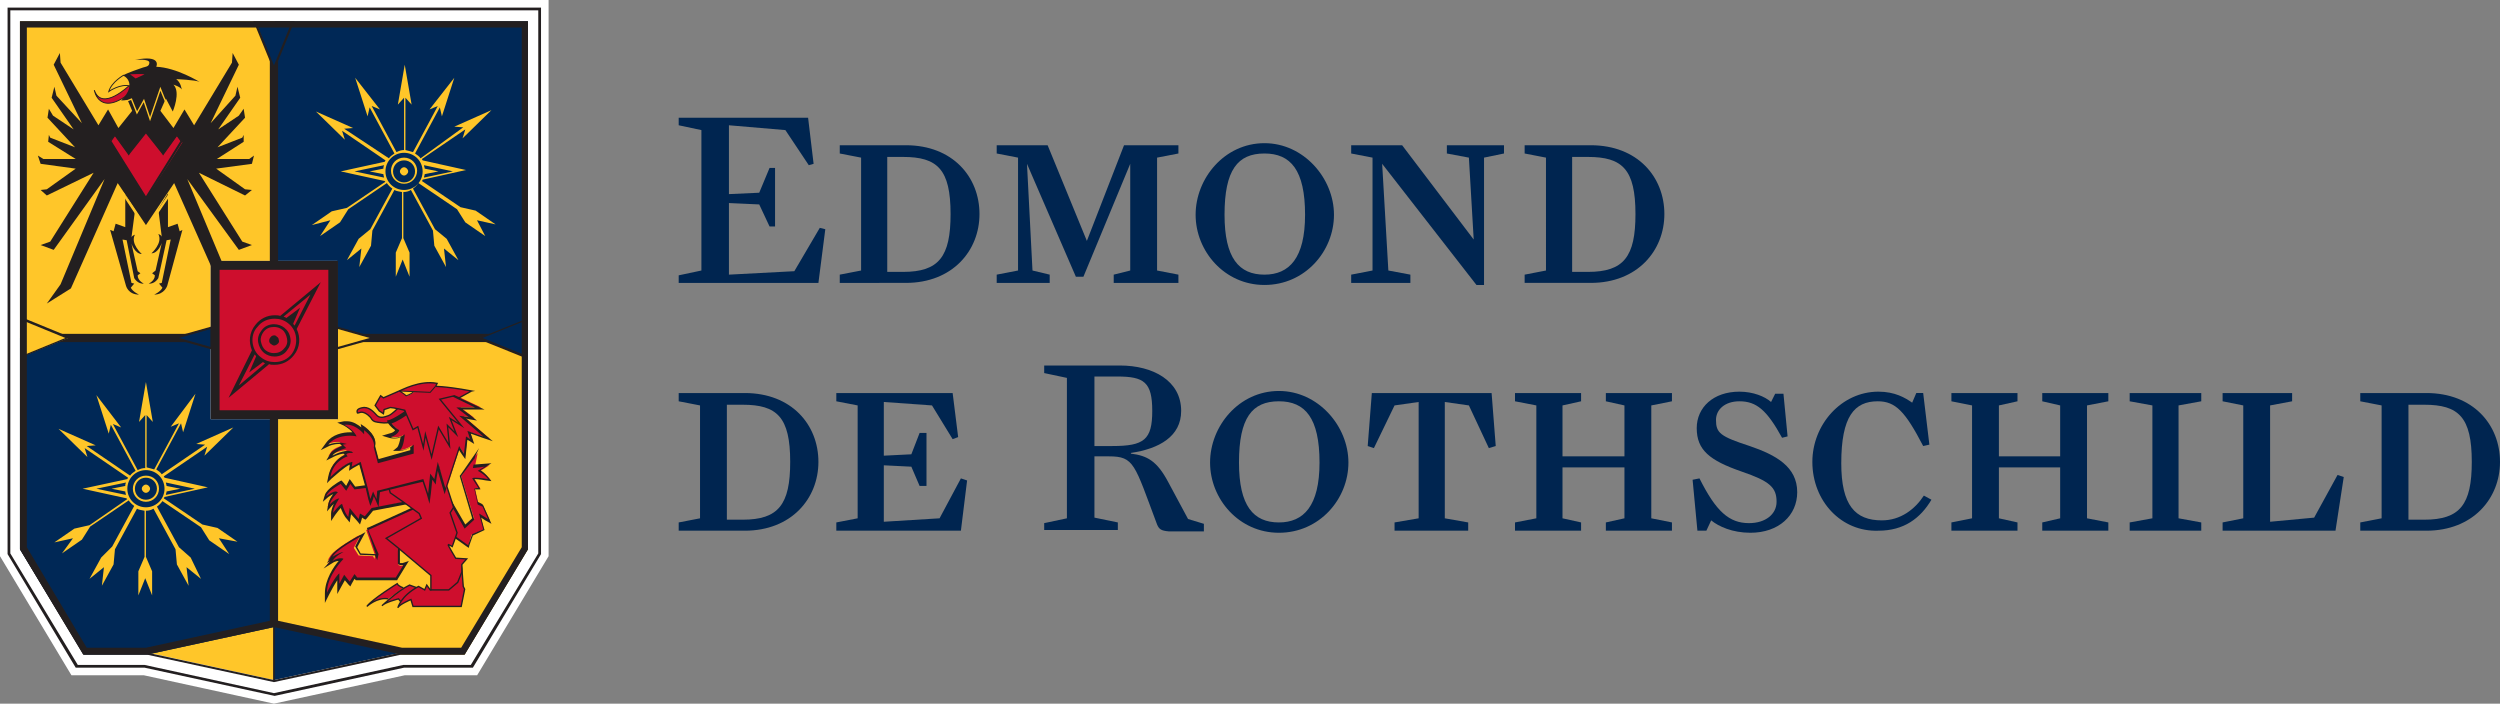<?xml version="1.0" encoding="UTF-8" standalone="no"?>
<svg xmlns:inkscape="http://www.inkscape.org/namespaces/inkscape" xmlns:sodipodi="http://sodipodi.sourceforge.net/DTD/sodipodi-0.dtd" xmlns="http://www.w3.org/2000/svg" xmlns:svg="http://www.w3.org/2000/svg" xmlns:ns="ns_sfw;" version="1.1" id="Layer_1" x="0px" y="0px" viewBox="0 0 363.2 102.226" xml:space="preserve" width="363.2" height="102.226"><rect x="0" y="0" width="363.2" height="102.226" fill="#808080" stroke="none"/><defs id="defs189"></defs>
 <style type="text/css" id="style2">
  .st0{fill:#FFFFFF;}
	.st1{fill:none;stroke:#FFFFFF;stroke-width:2.2;stroke-miterlimit:10;}
	.st2{fill:#FFC629;}
	.st3{fill:#231F20;}
	.st4{fill:#CE0E2D;}
	.st5{fill:none;stroke:#231F20;stroke-width:0.136;stroke-miterlimit:5;}
	.st6{fill:none;stroke:#FFC629;stroke-width:0.2;stroke-miterlimit:5;}
	.st7{fill:none;stroke:#FFC629;stroke-width:0.331;stroke-miterlimit:5;}
	.st8{fill:#002856;}
	.st9{fill:none;stroke:#231F20;stroke-width:0.249;}
	.st10{fill:none;stroke:#231F20;stroke-width:1.197;}
	.st11{fill:none;stroke:#231F20;stroke-width:0.2;stroke-miterlimit:8;}
	.st12{fill:none;stroke:#231F20;stroke-width:0.2;stroke-miterlimit:5;}
	.st13{fill:none;stroke:#231F20;stroke-width:0.12;stroke-miterlimit:5;}
	.st14{fill:none;stroke:#231F20;stroke-width:0.2;stroke-miterlimit:7;}
	.st15{fill:none;stroke:#231F20;stroke-width:0.15;stroke-linecap:square;}
	.st16{fill:#002550;}
 </style>
 <g id="g184">
  <polygon class="st0" points="11,97 21,97 39.8,101.1 58.7,97 68.7,97 78.6,80.5 78.6,1.1 1.1,1.1 1.1,80.5 " id="polygon6">
  </polygon>
  <polygon class="st1" points="11,97 21,97 39.8,101.1 58.7,97 68.7,97 78.6,80.5 78.6,1.1 1.1,1.1 1.1,80.5 " id="polygon8">
  </polygon>
  <polygon class="st2" points="30.6,37.9 30.6,49.1 2.9,49.1 2.9,3.1 39.8,3.1 39.8,37.9 " id="polygon10">
  </polygon>
  <polygon class="st3" points="17.2,18.6 15.7,15.9 14.3,18.2 8.8,9.1 8.7,7.7 7.8,9.4 11.9,17.9 8.2,13.9 7.9,12.6 7.5,14.2 10.7,18.8 7.7,16.8 7.1,15.8 6.9,17.1 10.9,21.4 7.3,20 7.1,19.6 7,20.6 11,23.1 6.3,23.1 5.5,22.6 5.9,23.8 11,24.5 6.8,27.5 5.9,27.6 6.8,28.4 13.6,25.1 7.3,35.1 5.9,35.6 7.8,36.3 15.2,26 8.8,41.3 6.8,44.1 10.3,41.9 17.1,26.6 21.2,32.7 25.3,26.6 32.1,41.9 35.7,44.1 33.6,41.3 27.2,26 34.7,36.3 36.6,35.6 35.2,35.1 28.9,25.1 35.6,28.4 36.6,27.6 35.6,27.5 31.4,24.5 36.6,23.8 36.9,22.6 36.2,23.1 31.5,23.1 35.4,20.6 35.4,19.6 35.2,20 31.6,21.4 35.6,17.1 35.4,15.8 34.7,16.8 31.7,18.8 34.9,14.2 34.5,12.6 34.2,13.9 30.6,17.9 34.7,9.4 33.8,7.7 33.7,9.1 28.2,18.2 26.8,15.9 25.2,18.6 23.3,16.1 24.6,13.2 23.3,11.8 19.3,13.5 18.4,14.2 19.2,16.1 " id="polygon12">
  </polygon>
  <path class="st4" d="m 18.8,12.4 c 0,0 -4,3.9 -5.1,0.7 0,0 0.7,4.2 5.6,0.1 L 19.9,13 v -0.8 z" id="path14">
  </path>
  <path class="st5" d="m 18.8,12.4 c 0,0 -4,3.9 -5.1,0.7 0,0 0.7,4.2 5.6,0.1 L 19.9,13 v -0.8 z" id="path16">
  </path>
  <polygon class="st4" points="18.7,22.4 21.2,19.2 23.7,22.4 25.7,19.7 26.5,20.7 21.2,28.9 16,20.5 16.7,19.7 " id="polygon18">
  </polygon>
  <path class="st3" d="m 21.2,19 -2.5,3.2 -2,-2.7 -0.8,1.1 5.3,8.5 5.3,-8.5 -0.8,-1.1 -2,2.7 z m 0,0.4 2.3,2.9 0.2,0.3 0.2,-0.3 1.8,-2.5 0.5,0.7 -5,8 -5,-8 0.5,-0.7 1.8,2.5 0.2,0.3 0.2,-0.3 z" id="path20">
  </path>
  <path class="st2" d="m 18,10.9 c 0,0 -1.8,1 -2.2,2.4 0,0 1.7,-1.2 3.1,-0.8" id="path22">
  </path>
  <path class="st5" d="m 18,10.9 c 0,0 -1.8,1 -2.2,2.4 0,0 1.7,-1.2 3.1,-0.8" id="path24">
  </path>
  <path class="st3" d="m 17.6,14.6 1.6,-0.1 0.8,2 1,-1.8 0.9,2.7 1.5,-4.4 1.7,3.2 c 0,0 1.2,-2.8 0.1,-3.9 0,0 1,0.3 1.2,0.7 0,0 -0.1,-1 -0.8,-1.5 0,0 2.8,0.1 3.4,0.4 0,0 -3.4,-2.1 -6.3,-2.2 0,0 0.9,-1.8 -3.1,-1 0,0 2.1,-0.2 2.1,0.4 0,0.6 -0.6,0.6 -0.9,0.7 -0.3,0.1 -2.4,0.8 -3,1.2 0,-0.2 2.4,1 -0.2,3.6" id="path26">
  </path>
  <path class="st6" d="m 17.8,14.9 1.3,-0.5 0.8,2 1,-1.8 0.9,2.7 1.5,-4.4 c 0,0 0.9,2.3 1.2,2.8" id="path28">
  </path>
  <path class="st4" d="m 18.9,10.8 c 0,0 1.7,-0.1 2.1,0 l -1.3,0.6 z" id="path30">
  </path>
  <path class="st3" d="M 24.4,28.1 V 33 l 1.4,-0.5 0.3,1.1 0.4,-0.2 -2.2,8.1 c 0,0 -0.4,1.3 -1.9,1.3 0,0 0.9,-0.4 1.2,-1 l -0.5,-0.6 0.4,-0.1 1.3,-6.3 -0.6,0.1 -1.2,5.5 c 0,0 -0.5,0.9 -1.4,0.8 0,0 0.9,-0.4 0.9,-1.2 l -0.4,-0.3 0.5,-0.4 0.9,-4 c 0,0 -0.5,1.5 -1.5,1.5 0,0 1.7,-1.5 1,-2.8 0,0 0.4,0.1 0.5,0.4 l -0.5,-4 z" id="path32">
  </path>
  <path class="st3" d="M 18.2,28.3 V 33 l -1.4,-0.5 -0.3,1.1 -0.5,-0.2 2.3,8.1 c 0,0 0.3,1.3 1.9,1.3 0,0 -0.9,-0.4 -1.2,-1 l 0.5,-0.6 -0.4,-0.1 -1.3,-6.3 0.6,0.1 1.1,5.5 c 0,0 0.5,0.9 1.4,0.8 0,0 -0.9,-0.4 -0.9,-1.2 l 0.4,-0.3 -0.4,-0.3 -0.9,-4 c 0,0 0.5,1.5 1.5,1.5 0,0 -1.7,-1.5 -1,-2.8 0,0 -0.4,0.1 -0.5,0.4 l 0.5,-3.8 z" id="path34">
  </path>
  <path class="st7" d="M 20.1,31.5 17.8,28 m 4.9,3.1 2.3,-3.4" id="path36">
  </path>
  <polygon class="st2" points="49,49.1 76.7,49.1 76.7,79.8 67.5,95.1 58.3,95.1 39.8,91.1 39.8,60.9 49,60.9 " id="polygon38">
  </polygon>
  <polygon class="st8" points="39.8,90.8 39.8,98.8 58.3,94.8 " id="polygon40">
  </polygon>
  <polygon class="st2" points="39.8,90.8 39.8,98.8 21.4,94.8 " id="polygon42">
  </polygon>
  <polygon class="st8" points="49,37.9 49,49.1 76.7,49.1 76.7,3.1 39.9,3.1 39.8,37.9 " id="polygon44">
  </polygon>
  <polygon class="st8" points="30.6,49.1 2.9,49.1 2.9,79.8 12.2,95.1 21.4,95.1 39.8,91.1 39.8,60.9 30.6,60.9 " id="polygon46">
  </polygon>
  <path class="st3" d="M 78.6,1.1 H 1.1 V 80.5 L 11,97 h 10 l 18.9,4.1 18.8,-4.1 h 10 L 78.6,80.5 Z M 78.2,1.5 V 80.4 L 68.4,96.6 H 58.6 L 39.8,100.7 21,96.6 H 11.3 L 1.5,80.4 V 1.5 Z" id="path48">
  </path>
  <path class="st3" d="M 76.8,3.1 H 2.9 v 76.7 l 9.2,15.3 h 9.2 l 18.5,4 18.5,-4 h 9.2 L 76.7,79.8 V 3.1 Z m -0.4,0.4 v 76.2 l -9.1,15.1 h -9.1 l -18.4,4 -18.5,-4 h -9 L 3.3,79.7 V 3.5 Z" id="path50">
  </path>
  <line class="st9" x1="39.8" y1="89.3" x2="39.8" y2="98.8" id="line52">
  </line>
  <path class="st10" d="M 30.6,49.1 H 4.2 m 71.3,0 H 49.1 M 39.8,38.4 v -35 m 0,87.1 V 60.8" id="path54">
  </path>
  <polygon class="st2" points="3.2,51.8 3.2,46.4 9.9,49.1 " id="polygon56">
  </polygon>
  <path class="st3" d="m 3,46.2 v 0.5 2.5 2.5 0.3 L 3.4,51.8 9.5,49.3 10.2,49 9.5,48.7 3.4,46.2 Z m 0.4,0.4 6.1,2.5 -6.1,2.5 v -2.5 z" id="path58">
  </path>
  <polygon class="st8" points="76.5,51.8 69.7,49.1 76.5,46.4 " id="polygon60">
  </polygon>
  <path class="st3" d="m 76.7,46.2 -0.4,0.2 -6.2,2.5 -0.7,0.3 0.7,0.3 6.2,2.5 0.4,0.2 v -0.5 -2.5 -2.5 z m -0.4,0.4 v 2.5 2.5 l -6.2,-2.5 z" id="path62">
  </path>
  <polygon class="st2" points="48.9,50.6 48.9,47.6 54.3,49.1 " id="polygon64">
  </polygon>
  <path class="st3" d="m 48.8,47.4 v 0.4 1.3 1.3 0.4 l 0.4,-0.1 4.6,-1.3 1.1,-0.3 -1.1,-0.3 -4.6,-1.3 z m 0.3,0.4 4.6,1.3 -4.6,1.3 v -1.3 z" id="path66">
  </path>
  <polygon class="st8" points="30.8,50.6 25.4,49.1 30.8,47.6 " id="polygon68">
  </polygon>
  <path class="st3" d="m 30.9,47.4 -0.4,0.1 -4.6,1.3 -1.1,0.3 1.1,0.3 4.6,1.3 0.4,0.1 v -0.4 -1.3 -1.3 z m -0.3,0.4 v 1.3 1.3 L 26,49.1 Z" id="path70">
  </path>
  <polygon class="st8" points="39.8,10 37.2,3.3 42.6,3.3 " id="polygon72">
  </polygon>
  <path class="st3" d="m 42.8,3.1 h -0.5 -2.5 -2.5 -0.5 l 0.2,0.4 2.5,6.1 0.3,0.7 0.3,-0.7 2.5,-6.1 z M 42.3,3.4 39.8,9.5 37.3,3.4 h 2.5 z" id="path74">
  </path>
  <path class="st3" d="M 76.8,3.1 H 2.9 v 76.7 l 9.2,15.3 h 9.2 l 18.5,-4 18.5,4 h 9.2 L 76.7,79.8 V 3.1 Z M 75.8,4 V 79.5 L 67,94.1 H 58.4 L 40,90.1 h -0.2 -0.2 l -18.4,4 H 12.6 L 3.9,79.5 V 4 Z" id="path76">
  </path>
  <rect x="31.3" y="38.6" class="st4" width="17.2" height="21.7" id="rect78">
  </rect>
  <path class="st3" d="M 49.1,37.9 H 30.6 v 23 H 49.1 Z M 47.8,59.6 H 31.9 V 39.2 h 15.8 v 20.4 z" id="path80">
  </path>
  <path class="st4" d="m 47.3,86.2 c 0,-2.2 1.7,-4.2 2.2,-4.9 0,0 -0.1,0 -0.2,0 -0.6,0 -1.1,0.4 -1.2,0.4 l -0.6,0.4 0.4,-0.6 c 0.1,-0.2 0.3,-0.3 0.4,-0.5 -0.1,0 -0.7,0.4 -0.7,0.4 l 0.3,-0.5 c 0.6,-1.1 3.9,-2.9 4,-3 l 0.5,-0.2 -1,1.9 0.7,1.1 2.1,0.1 0.2,0.4 0.1,-0.5 L 53.2,77 60,73.9 h 0.2 3.2 l -0.2,3.1 -5.4,2.6 0.1,2.5 c 0.1,0 0.2,0.1 0.3,0.1 0.1,0 0.2,0 0.2,0 l 0.4,-0.2 -1.3,2.2 -5.7,-0.2 -0.3,-0.4 -0.7,1.1 -0.8,-1 -0.9,1.7 v -1.8 c -0.5,0.6 -1.2,2 -1.5,2.5 l -0.3,0.6 z" id="path82">
  </path>
  <path class="st3" d="m 63.6,73.6 h -0.3 -3 v 0 0 h -0.1 l -6.6,3 -0.3,0.1 0.1,0.3 1.2,3.5 h -0.1 l -2.1,-0.1 -0.5,-0.9 0.7,-1.3 0.5,-0.9 -0.9,0.5 c -0.4,0.2 -3.5,1.9 -4.1,3 l -0.6,1 0.5,-0.3 -1,1.1 1.3,-0.8 c 0,0 0.4,-0.3 0.9,-0.3 -0.7,0.8 -2,2.7 -2,4.7 v 1.4 l 0.6,-1.2 c 0.3,-0.6 0.8,-1.5 1.2,-2.1 v 0.7 1.3 l 0.6,-1.1 0.5,-0.9 0.5,0.6 0.3,0.3 0.2,-0.4 0.4,-0.7 0.1,0.1 0.1,0.1 h 0.2 5.6 0.2 l 0.1,-0.2 1.1,-1.8 0.5,-0.8 -0.9,0.3 c 0,0 -0.1,0 -0.2,0 -0.1,0 -0.1,0 -0.2,0 v -2.3 l 5.2,-2.4 0.2,-0.1 v -0.2 l 0.2,-2.9 z m -0.3,0.4 -0.2,2.9 -5.3,2.4 v 2.6 c 0.2,0.2 0.4,0.2 0.5,0.2 0.2,0 0.3,0 0.3,0 l -1.1,1.8 h -5.6 l -0.4,-0.5 -0.7,1.1 -0.8,-1 -0.7,1.3 v -1.5 c -0.7,0.5 -1.8,2.8 -1.8,2.8 0,-2.5 2.4,-4.9 2.4,-4.9 -0.1,-0.1 -0.3,-0.1 -0.4,-0.1 -0.6,0 -1.2,0.4 -1.2,0.4 0.5,-0.8 1.6,-1.3 1.6,-1.3 -0.5,0 -1.6,0.7 -1.6,0.7 0.6,-1.1 4,-2.9 4,-2.9 l -0.7,1.4 0.7,1.2 2.2,0.1 0.3,0.7 0.2,-0.9 -1.5,-3.5 6.6,-3 h 0.1 z" id="path84">
  </path>
  <path class="st4" d="m 50.9,74.2 -0.2,1.2 -0.2,-0.2 c -0.4,-0.4 -0.8,-1.4 -0.9,-1.8 -0.3,0.2 -0.8,0.8 -1,1.2 L 48.2,75 v -0.5 c 0,-0.6 0.5,-1.4 0.7,-1.9 -0.5,0.2 -0.9,0.7 -0.9,0.7 l -0.4,0.4 0.1,-0.5 c 0.1,-0.6 0.7,-1.3 1,-1.7 -0.4,0 -1,0.5 -1.2,0.6 l -0.4,0.3 0.2,-0.5 c 0.3,-0.8 2.1,-1.8 2.1,-1.9 l 0.1,-0.1 0.7,0.9 0.6,-1 0.7,1.1 2.9,-0.5 H 55 l 4.6,-0.6 0.1,0.2 -0.1,0.1 -1.1,0.9 0.3,0.2 v 1.6 0.1 L 54,74 l -1,1.3 -0.6,-0.4 -0.2,0.9 z" id="path86">
  </path>
  <path class="st3" d="M 50.8,69.6 50.6,70 50.3,70.6 49.8,70 49.6,69.8 49.4,69.9 c -0.2,0.1 -1.9,1.1 -2.2,2 l -0.3,1 0.8,-0.7 c 0.2,-0.1 0.4,-0.3 0.7,-0.4 -0.3,0.4 -0.6,0.9 -0.7,1.4 l -0.2,1.1 0.7,-0.8 c 0.1,-0.1 0.2,-0.2 0.3,-0.3 -0.2,0.4 -0.4,1 -0.4,1.4 v 1.1 l 0.6,-0.9 c 0.3,-0.4 0.6,-0.8 0.8,-1 0.2,0.5 0.5,1.2 0.9,1.6 l 0.4,0.5 0.1,-0.6 0.1,-0.6 0.9,1 0.4,0.5 0.2,-0.6 0.1,-0.4 0.3,0.2 0.2,0.1 0.2,-0.2 0.9,-1.1 4.7,-0.9 h 0.2 V 73 l 0.1,-1.5 V 71.3 L 59,71.2 H 58.9 L 59.8,70.4 60,70.2 59.9,70 59.8,69.8 H 59.5 L 55,70.3 H 54.5 L 51.6,70.7 51.1,70 Z m 8.7,0.4 v 0 l -1.3,1.1 0.5,0.3 -0.1,1.5 -4.6,0.9 -1,1.2 -0.7,-0.4 -0.2,0.8 -1.3,-1.6 -0.2,1.3 c -0.5,-0.5 -0.9,-1.9 -0.9,-1.9 -0.4,0.1 -1.3,1.3 -1.3,1.3 0,-0.8 0.9,-2.1 0.9,-2.1 -0.7,0.1 -1.4,0.9 -1.4,0.9 0.1,-0.7 1.2,-1.8 1.2,-1.8 -0.1,0 -0.2,-0.1 -0.3,-0.1 -0.6,0 -1.4,0.7 -1.4,0.7 0.2,-0.8 2.1,-1.8 2.1,-1.8 l 0.8,1 0.6,-1 0.6,0.8 3,-0.4 H 55 Z" id="path88">
  </path>
  <path class="st4" d="m 58.6,85.4 c 0,0 -0.7,-0.2 -0.9,-0.6 0,0 -3.7,2.3 -4.4,3.3 0,0 1.5,-1.4 3.1,-1.1" id="path90">
  </path>
  <path class="st11" d="m 58.6,85.4 c 0,0 -0.7,-0.2 -0.9,-0.6 0,0 -3.7,2.3 -4.4,3.3 0,0 1.5,-1.4 3.1,-1.1" id="path92">
  </path>
  <path class="st4" d="M 58.2,87.4 57.9,87 c 0,0 -2,0.5 -2.4,1 0,0 2.3,-2.2 4,-3 l 1.1,0.4" id="path94">
  </path>
  <path class="st11" d="M 58.2,87.4 57.9,87 c 0,0 -2,0.5 -2.4,1 0,0 2.3,-2.2 4,-3 l 1.1,0.4" id="path96">
  </path>
  <path class="st4" d="m 61.7,85.7 -0.9,-0.5 c -2.6,1.4 -3,3.1 -3,3.1 0.2,-0.5 1.9,-1.2 1.9,-1.2 l 0.3,1 h 7 l 0.5,-2.5 -0.2,-0.4 -0.2,-2.6 -0.1,-0.5 -0.3,1.8 -0.6,-0.8 -0.3,1.5 -0.4,-0.7 -0.1,1 -2.8,0.8 L 62,85 Z" id="path98">
  </path>
  <path class="st11" d="m 61.7,85.7 -0.9,-0.5 c -2.6,1.4 -3,3.1 -3,3.1 0.2,-0.5 1.9,-1.2 1.9,-1.2 l 0.3,1 h 7 l 0.5,-2.5 -0.2,-0.4 -0.2,-2.6 -0.1,-0.5 -0.3,1.8 -0.6,-0.8 -0.3,1.5 -0.4,-0.7 -0.1,1 -2.8,0.8 L 62,85 Z" id="path100">
  </path>
  <path class="st4" d="m 65,77.3 -0.6,-2.8 1.1,-1.3 0.1,-0.2 2,3.5 1.3,-1.1 -1.9,-6.2 1.9,-2.8 0.5,-0.6 -0.4,2 2.1,-0.2 -1.3,0.8 c 0.3,0.2 0.9,0.6 1.3,1.1 l 0.2,0.3 -0.4,-0.1 c 0,0 -1.1,-0.2 -1.8,-0.2 -0.1,0 -0.2,0 -0.2,0 l 0.9,1.5 c 0,0 -0.4,0 -0.4,0 -0.2,0 -0.3,0 -0.4,0 l 0.5,2.1 0.6,0.2 0.9,1.9 0.2,0.5 -1.4,-0.8 0.5,2 -1.8,0.8 -0.4,1.4 -0.1,0.2 z" id="path102">
  </path>
  <path class="st3" d="m 69.6,65.1 -0.9,1.3 -1.8,2.6 -0.1,0.1 v 0.1 l 1.8,6.1 -1,0.9 -1.8,-3.1 -0.2,-0.4 -0.3,0.3 -1,1.1 -0.1,0.1 v 0.2 l 0.5,2.7 v 0.1 l 0.1,0.1 0.6,0.4 2.4,1.7 0.3,0.2 0.1,-0.4 0.5,-1.4 1.5,-0.7 0.2,-0.1 -0.1,-0.3 -0.4,-1.5 0.6,0.4 0.9,0.5 L 71,75.2 70.2,73.4 70.1,73.3 70,73.2 69.4,72.9 69,71.1 c 0,0 0.1,0 0.1,0 0.1,0 0.1,0 0.1,0 h 0.6 l -0.3,-0.5 -0.6,-1 c 0.7,0 1.7,0.2 1.7,0.2 l 0.8,0.1 -0.5,-0.6 c -0.3,-0.4 -0.8,-0.8 -1.1,-1 l 0.5,-0.3 1.1,-0.7 -1.3,0.1 -1.3,0.1 0.2,-1.1 z m -0.6,1.4 -0.3,1.5 1.7,-0.2 -1,0.6 c 0,0 1,0.5 1.5,1.2 0,0 -1.1,-0.2 -1.8,-0.2 -0.2,0 -0.4,0 -0.5,0.1 l 0.9,1.4 c 0,0 -0.1,0 -0.1,0 -0.1,0 -0.3,0 -0.5,0.1 l 0.5,2.3 0.7,0.3 0.8,1.8 -1.3,-0.8 0.6,2.3 -1.6,0.7 -0.6,1.6 -2.4,-1.7 -0.6,-0.4 -0.5,-2.7 1,-1.1 2,3.5 1.4,-1.3 -1.9,-6.3 z" id="path104">
  </path>
  <path class="st4" d="m 63.3,66 -1.4,1.2 -0.4,-0.1 -0.5,0.7 -0.9,-0.2 -2.4,0.5 -1.2,2.8 0.2,0.7 2,1.4 1.5,1.1 0.7,0.5 0.3,0.7 -5.1,2.9 1.5,1.2 5,4.2 v 2.1 h 2.6 l 1.3,-1.1 0.6,-1.5 V 82 l 0.7,-0.8 -1.6,-0.1 c 0,0 -1.2,-2 -1.1,-2 0.1,0 0.6,0.3 0.6,0.3 l 0.5,-1.4 0.2,-0.6 -1,-2.9 0.5,-0.8 -1.1,-3.4 z" id="path106">
  </path>
  <path class="st11" d="m 63.3,66 -1.4,1.2 -0.4,-0.1 -0.5,0.7 -0.9,-0.2 -2.4,0.5 -1.2,2.8 0.2,0.7 2,1.4 1.5,1.1 0.7,0.5 0.3,0.7 -5.1,2.9 1.5,1.2 5,4.2 v 2.1 h 2.6 l 1.3,-1.1 0.6,-1.5 V 82 l 0.7,-0.8 -1.6,-0.1 c 0,0 -1.2,-2 -1.1,-2 0.1,0 0.6,0.3 0.6,0.3 l 0.5,-1.4 0.2,-0.6 -1,-2.9 0.5,-0.8 -1.1,-3.4 z" id="path108">
  </path>
  <path class="st4" d="m 57.9,59.2 c 0,0 -0.9,1 -1.5,1.2 -0.6,0.2 -1.1,0.4 -1.6,0 -0.4,-0.4 -1,-1.2 -1.9,-1.2 -0.9,0.1 -1.1,0.4 -1,0.7 0,0.3 0.3,-0.1 0.8,0 0.5,0.1 1.1,0.6 1.3,1 0.3,0.4 0.6,0.4 1.3,0.5 0.7,0.1 1.2,0 1.6,-0.1 0.4,-0.1 1.8,-0.8 2.2,-1.2 0.4,-0.4 -0.2,-0.5 -0.2,-0.5 z" id="path110">
  </path>
  <path class="st12" d="m 57.9,59.2 c 0,0 -0.9,1 -1.5,1.2 -0.6,0.2 -1.1,0.4 -1.6,0 -0.4,-0.4 -1,-1.2 -1.9,-1.2 -0.9,0.1 -1.1,0.4 -1,0.7 0,0.3 0.3,-0.1 0.8,0 0.5,0.1 1.1,0.6 1.3,1 0.3,0.4 0.6,0.4 1.3,0.5 0.7,0.1 1.2,0 1.6,-0.1 0.4,-0.1 1.8,-0.8 2.2,-1.2 0.4,-0.4 -0.2,-0.5 -0.2,-0.5 z" id="path112">
  </path>
  <polygon class="st0" points="59.5,70 59.5,70.1 61.5,69.5 " id="polygon114">
  </polygon>
  <polygon class="st13" points="59.5,70 59.5,70.1 61.5,69.5 " id="polygon116">
  </polygon>
  <path class="st4" d="m 54.3,71.7 -0.5,1.3 -0.6,-2.2 -1,-3.5 -1.4,0.8 0.2,-0.9 c -1.1,0.3 -2.9,2.1 -2.9,2.1 l -0.4,0.3 0.1,-0.5 C 48.2,67 49.7,66.2 50.2,66 L 50,65.7 50.1,65.6 c 0.1,-0.1 0.2,-0.1 0.3,-0.2 v 0 c -1,0 -2.2,0.6 -2.2,0.6 l -0.5,0.3 0.3,-0.5 c 0.3,-0.6 1.4,-1 1.8,-1.1 l -0.5,-0.5 v 0 c -0.1,0 -0.1,0 -0.2,0 -0.9,0 -1.5,0.3 -1.5,0.3 l -0.5,0.5 0.4,-0.5 c 0.8,-1.2 2.3,-1.4 3.4,-1.4 0.2,0 0.4,0 0.6,0 C 51,62.3 49.9,61.7 49.9,61.7 L 49.5,61.5 50,61.4 c 0.1,0 0.3,0 0.4,0 1.1,0 1.9,0.7 2.3,1.1 0,-0.1 0,-0.2 0,-0.2 v -0.4 l 0.3,0.2 c 1.9,1.4 1.5,2.6 1.4,2.7 l 0.6,2 4.9,-1.3 v -0.8 c -0.9,0.6 -1.7,0.7 -1.8,0.7 H 57.7 L 58,65.1 c 0.3,-0.3 0.5,-1.3 0.6,-1.9 -0.4,0.3 -0.9,0.3 -1.2,0.3 -0.4,0 -0.7,-0.1 -0.7,-0.1 l -0.5,-0.1 0.5,-0.2 c 0.7,-0.2 1,-0.6 1.1,-0.7 -0.7,-0.5 -1,-1 -1,-1 l -0.1,-0.2 0.2,-0.1 C 57.7,60.9 59,59.9 59,59.9 l 0.1,-0.1 1,0.9 3.7,-1.6 -1.3,-1.5 3.4,-1 0.7,0.1 0.6,0.1 -1.3,0.5 4,1.9 h -3 l 2,1.5 -1.5,-0.2 3.7,3.2 -2.8,-0.9 0.4,1.3 -0.8,-0.5 -0.3,2.6 -0.8,-1.2 -2,6.3 -1,-3.6 -0.6,2.3 -0.6,-0.8 -0.4,3.2 -0.8,-2.6 -6.4,1.6 -0.2,1.7 z" id="path118">
  </path>
  <path class="st3" d="m 65.8,56.6 v 0 l -3.2,0.9 -0.5,0.1 0.3,0.4 1,1.1 -3.5,1.5 -0.8,-0.8 -0.2,-0.2 -0.2,0.2 c -0.4,0.3 -1.5,1 -2.1,1.2 l -0.4,0.1 0.2,0.4 c 0,0 0.3,0.5 1,1 -0.1,0.2 -0.4,0.4 -0.9,0.5 l -1,0.3 1,0.3 c 0,0 0.3,0.1 0.7,0.1 0.3,0 0.7,0 1,-0.2 -0.1,0.6 -0.3,1.3 -0.5,1.5 l -0.6,0.5 h 0.8 v 0 c 0.2,0 0.9,0 1.7,-0.5 v 0.4 L 55,66.7 54.5,64.8 C 54.6,64.4 54.7,63.3 53,62 l -0.6,-0.4 0.1,0.5 c -0.5,-0.4 -1.2,-0.9 -2.1,-0.9 -0.1,0 -0.3,0 -0.4,0 l -1,0.2 0.9,0.4 c 0,0 0.8,0.4 1.3,1 -0.1,0 -0.2,0 -0.3,0 -1.1,0 -2.6,0.3 -3.5,1.5 l -0.8,1.1 1.2,-0.6 c 0,0 0.6,-0.3 1.5,-0.3 0,0 0.1,0 0.1,0 l 0.2,0.2 0.1,0.1 C 49.2,65 48.3,65.4 48,65.9 l -0.6,1 1,-0.5 c 0,0 0.7,-0.4 1.5,-0.5 l 0.2,0.2 v 0 c -0.7,0.3 -2,1.2 -2.4,3.1 l -0.2,1 0.7,-0.7 c 0.7,-0.6 1.8,-1.6 2.6,-2 v 0.2 l -0.1,0.7 0.6,-0.4 0.9,-0.5 0.9,3.3 0.4,1.7 0.3,1 0.4,-1 0.1,-0.4 0.2,0.4 0.5,1.2 0.1,-1.3 0.1,-0.9 4.5,-1.1 1.7,-0.4 0.6,1.8 0.4,1.4 0.2,-1.5 0.2,-2 0.1,0.1 0.4,0.6 0.1,-0.8 0.2,-1.2 0.7,2.4 0.3,1 0.3,-1 1.8,-5.4 0.4,0.6 0.5,0.7 0.1,-0.9 0.2,-1.9 0.2,0.1 0.8,0.5 -0.3,-0.9 -0.2,-0.6 1.7,0.6 1.5,0.5 -1.2,-1 -2.7,-2.3 0.4,0.1 1.2,0.2 -1,-0.8 -1.1,-0.8 h 1.8 1.4 l -1.3,-0.6 -3,-1.4 0.4,-0.1 1.2,-0.4 -1.2,-0.2 z m 0,0.3 0.6,0.1 -1.1,0.4 3.7,1.8 h -2.7 l 1.8,1.4 -1.4,-0.2 3.5,3 -2.3,-0.8 0.4,1.2 -0.6,-0.4 -0.3,2.5 -0.7,-1.1 -2,6.1 -1.1,-3.8 -0.5,2.5 -0.6,-0.8 -0.3,2.9 -0.7,-2.1 -2,0.5 -4.7,1.2 -0.1,1.2 -0.5,-1.1 -0.4,1.1 -0.4,-1.7 -1,-3.7 -1.3,0.7 0.1,-0.7 c -1.1,0.1 -3.2,2.2 -3.2,2.2 0.4,-2.4 2.5,-3 2.5,-3 L 50.3,66 c 0.2,-0.2 0.5,-0.2 0.8,-0.2 0.1,0 0.2,0 0.2,0 l -0.2,-0.2 c -0.2,0 -0.3,-0.1 -0.5,-0.1 -1.1,0 -2.3,0.7 -2.3,0.7 0.4,-0.7 2,-1.1 2,-1.1 l -0.5,-0.5 0.6,-0.1 c -0.4,-0.1 -0.8,-0.2 -1.1,-0.2 -1,0 -1.6,0.3 -1.6,0.3 0.8,-1.1 2.3,-1.3 3.2,-1.3 0.5,0 0.9,0.1 0.9,0.1 -0.4,-1 -1.8,-1.7 -1.8,-1.7 0.1,0 0.3,0 0.4,0 1.4,0 2.5,1.4 2.5,1.4 0,-0.3 0,-0.6 0,-0.6 1.8,1.4 1.4,2.5 1.4,2.5 l 0.6,2.3 5.2,-1.4 v -1.3 c -0.9,0.8 -1.8,0.8 -2,0.8 0,0 0,0 0,0 0.6,-0.5 0.7,-2.3 0.7,-2.3 -0.5,0.4 -1,0.5 -1.4,0.5 -0.4,0 -0.6,-0.1 -0.6,-0.1 1.1,-0.4 1.2,-1 1.2,-1 -0.8,-0.5 -1.1,-1 -1.1,-1 0.8,-0.2 2.2,-1.2 2.2,-1.2 l 1,0.9 4,-1.8 -1.2,-1.4 z" id="path120">
  </path>
  <path class="st4" d="m 68.5,56.8 -1.8,1 -0.7,-0.3 -2.1,0.5 3.1,3.8 -1.6,-1 0.9,2.3 -1.3,-1.3 0.3,3 -1.6,-2.7 -1,4.3 -0.9,-3.3 -0.3,1.9 -0.8,-3 -0.7,0.4 -1,-2.3 -0.2,-0.5 c 0,0 -1.7,-0.4 -2.1,-0.4 l -0.9,0.3 -0.1,0.6 -0.6,-0.4 -0.6,-0.8 0.8,-1.4 0.4,0.3 c 0,0 2.1,-0.9 2.3,-1 0.3,-0.1 3,-1.6 5.5,-1.1 l -0.2,0.4 c -0.1,0.1 0.8,-0.1 5.2,0.7" id="path122">
  </path>
  <path class="st14" d="m 68.5,56.8 -1.8,1 -0.7,-0.3 -2.1,0.5 3.1,3.8 -1.6,-1 0.9,2.3 -1.3,-1.3 0.3,3 -1.6,-2.7 -1,4.3 -0.9,-3.3 -0.3,1.9 -0.8,-3 -0.7,0.4 -1,-2.3 -0.2,-0.5 c 0,0 -1.7,-0.4 -2.1,-0.4 l -0.9,0.3 -0.1,0.6 -0.6,-0.4 -0.6,-0.8 0.8,-1.4 0.4,0.3 c 0,0 2.1,-0.9 2.3,-1 0.3,-0.1 3,-1.6 5.5,-1.1 l -0.2,0.4 c -0.1,0.1 0.8,-0.1 5.2,0.7 z" id="path124">
  </path>
  <path class="st2" d="m 58.1,56.8 c 0,0 0.7,0.4 1,0.7 0,0 0.7,-0.2 1.1,-0.6" id="path126">
  </path>
  <path class="st15" d="M 63.2,56.2 62.5,57 58,56.8 c 0,0 0.7,0.4 1,0.7 0,0 0.7,-0.2 1.1,-0.6" id="path128">
  </path>
  <path class="st2" d="m 58.7,27.6 c -1.5,0 -2.7,-1.2 -2.7,-2.7 0,-1.5 1.2,-2.7 2.7,-2.7 1.5,0 2.7,1.2 2.7,2.7 0,1.5 -1.2,2.7 -2.7,2.7 M 51.5,24.9 55.8,24 c -0.1,0.2 -0.1,0.3 -0.1,0.5 l -2,0.4 2,0.4 c 0,0.2 0.1,0.4 0.1,0.5 z m 14.3,0 -4.2,0.9 c 0,-0.2 0.1,-0.3 0.1,-0.5 l 2,-0.4 -2,-0.4 c 0,-0.2 -0.1,-0.3 -0.1,-0.5 z m 6.2,7.7 -2.9,-2 -2.2,-0.5 -5.6,-3.8 c 0,0 0.1,-0.1 0.1,-0.2 l 6.3,-1.4 -6.3,-1.4 c 0,-0.1 -0.1,-0.1 -0.1,-0.2 l 6.3,-4.3 v 0 l -0.4,1.3 4.2,-4.1 -5.4,2.4 1.3,0.1 -6.2,4.5 c -0.2,-0.3 -0.5,-0.5 -0.8,-0.7 l 3.6,-6.7 0.3,1.3 1.8,-5.6 -3.6,4.6 1.2,-0.5 -3.6,6.7 C 59.7,22 59.3,21.9 58.9,21.8 v -7.6 l 0.9,1 -1,-5.8 -1,5.8 0.9,-1 v 7.6 c -0.4,0 -0.7,0.1 -1.1,0.3 L 54,15.4 v 0 l 1.2,0.5 -3.6,-4.6 1.8,5.6 0.3,-1.3 3.6,6.7 C 57,22.5 56.7,22.7 56.5,23 L 50,18.7 51.3,18.6 45.9,16.2 50.1,20.3 49.7,19 56,23.3 c 0,0.1 -0.1,0.1 -0.1,0.2 l -6.4,1.4 6.4,1.4 c 0,0 0,0.1 0.1,0.1 l -5.6,3.8 -2.2,0.5 -2.9,2 2.7,-0.7 -1.5,2.3 2.9,-2 1.2,-1.9 5.6,-3.8 c 0.2,0.3 0.5,0.6 0.8,0.8 l -3.2,5.9 v 0 l -1.7,1.4 -1.7,3.1 2.1,-1.7 -0.3,2.7 1.7,-3.1 0.2,-2.2 3.2,-5.9 c 0.3,0.2 0.7,0.2 1.1,0.3 v 6.7 l -0.9,2.1 v 3.5 l 1,-2.5 1,2.5 v -3.5 l -0.9,-2.1 v -6.7 c 0.4,0 0.8,-0.1 1.1,-0.3 v 0 l 3.2,5.9 v 0 l 0.2,2.2 1.7,3.1 -0.3,-2.7 2.1,1.7 -1.7,-3.1 -1.7,-1.4 -3.2,-5.9 c 0.3,-0.2 0.6,-0.5 0.8,-0.8 l 5.6,3.8 1.2,1.9 2.9,2 -1.2,-2.3 z" id="path130">
  </path>
  <path class="st2" d="m 58.7,26.5 c -0.9,0 -1.6,-0.7 -1.6,-1.6 0,-0.9 0.7,-1.6 1.6,-1.6 0.9,0 1.6,0.7 1.6,1.6 0,0.9 -0.7,1.6 -1.6,1.6 m 0,-3.6 c -1.1,0 -1.9,0.9 -1.9,1.9 0,1.1 0.9,1.9 1.9,1.9 1.1,0 1.9,-0.9 1.9,-1.9 0,-1 -0.8,-1.9 -1.9,-1.9" id="path132">
  </path>
  <path class="st2" d="m 58.7,24.3 c -0.3,0 -0.6,0.3 -0.6,0.6 0,0.3 0.3,0.6 0.6,0.6 0.3,0 0.6,-0.3 0.6,-0.6 0,-0.3 -0.3,-0.6 -0.6,-0.6" id="path134">
  </path>
  <path class="st2" d="m 21.2,73.7 c -1.5,0 -2.7,-1.2 -2.7,-2.7 0,-1.5 1.2,-2.7 2.7,-2.7 1.5,0 2.7,1.2 2.7,2.7 0,1.5 -1.2,2.7 -2.7,2.7 M 14,71 18.3,70.1 c -0.1,0.2 -0.1,0.3 -0.1,0.5 l -2,0.4 2,0.4 c 0,0.2 0.1,0.4 0.1,0.5 z m 14.3,0 -4.2,0.9 c 0,-0.2 0.1,-0.3 0.1,-0.5 l 2,-0.4 -2,-0.4 c 0,-0.2 -0.1,-0.3 -0.1,-0.5 z m 6.2,7.7 -2.9,-2 -2.2,-0.5 -5.6,-3.8 c 0,-0.1 0.1,-0.1 0.1,-0.2 l 6.3,-1.4 -6.3,-1.4 c 0,-0.1 -0.1,-0.1 -0.1,-0.2 l 6.3,-4.3 v 0 l -0.4,1.3 4.2,-4.1 -5.4,2.4 1.3,0.1 -6.3,4.3 C 23.3,68.6 23,68.4 22.7,68.2 l 3.6,-6.7 0.3,1.3 1.8,-5.6 -3.6,4.8 1.2,-0.5 v 0 l -3.6,6.7 C 22.1,68.1 21.7,68 21.3,67.9 v -7.6 l 0.9,1 -1,-5.8 -1,5.8 0.9,-1 V 68 c -0.4,0 -0.7,0.1 -1.1,0.3 l -3.6,-6.7 v 0 l 1.2,0.5 -3.6,-4.7 1.8,5.6 0.3,-1.3 3.6,6.7 c -0.3,0.2 -0.6,0.4 -0.8,0.7 l -6.3,-4.3 1.3,-0.1 -5.4,-2.4 4.2,4.1 -0.4,-1.3 6.3,4.3 c 0,0.1 -0.1,0.1 -0.1,0.2 L 12,71 l 6.4,1.4 c 0,0 0,0.1 0.1,0.1 l -5.5,3.8 -2.2,0.5 -2.9,2 2.7,-0.6 -1.6,2.2 2.9,-2 1.2,-1.9 v 0 l 5.6,-3.8 c 0.2,0.3 0.5,0.6 0.8,0.8 l -3.2,5.9 v 0 l -1.6,1.6 -1.7,3.1 2.1,-1.7 -0.3,2.7 1.7,-3.1 0.2,-2.2 3.2,-5.9 c 0.3,0.2 0.7,0.2 1.1,0.3 v 6.7 L 20.1,83 v 3.5 l 1,-2.5 1,2.5 V 83 l -0.9,-2.1 v -6.7 c 0.4,0 0.8,-0.1 1.1,-0.3 v 0 l 3.2,5.9 v 0 l 0.2,2.2 1.7,3.1 -0.3,-2.7 2.1,1.7 L 27.7,81 26,79.5 22.8,73.6 c 0.3,-0.2 0.6,-0.5 0.8,-0.8 l 5.6,3.8 1.2,1.9 2.9,2 -1.5,-2.3 z" id="path136">
  </path>
  <path class="st2" d="m 21.2,72.6 c -0.9,0 -1.6,-0.7 -1.6,-1.6 0,-0.9 0.7,-1.6 1.6,-1.6 0.9,0 1.6,0.7 1.6,1.6 0,0.9 -0.7,1.6 -1.6,1.6 m 0,-3.5 c -1.1,0 -1.9,0.9 -1.9,1.9 0,1.1 0.9,1.9 1.9,1.9 1.1,0 1.9,-0.9 1.9,-1.9 0,-1.1 -0.8,-1.9 -1.9,-1.9" id="path138">
  </path>
  <path class="st2" d="m 21.2,70.4 c -0.3,0 -0.6,0.3 -0.6,0.6 0,0.3 0.3,0.6 0.6,0.6 0.3,0 0.6,-0.3 0.6,-0.6 0,-0.3 -0.3,-0.6 -0.6,-0.6" id="path140">
  </path>
  <path class="st3" d="m 42.4,51.4 c -0.6,0.8 -1.5,1.2 -2.5,1.2 -0.7,0 -1.4,-0.2 -2,-0.7 -0.7,-0.5 -1.1,-1.3 -1.2,-2.1 -0.1,-0.8 0.1,-1.7 0.7,-2.3 0.6,-0.8 1.5,-1.2 2.5,-1.2 0.7,0 1.4,0.2 2,0.7 1.3,1 1.5,3 0.5,4.4 m -5.8,3 -1.9,1.6 0.6,-1.2 -0.6,1.2 v 0 L 37,51.5 c 0.1,0.1 0.2,0.2 0.2,0.3 l -1,2.3 2,-1.5 c 0.1,0.1 0.2,0.1 0.3,0.2 z m 8.5,-11.6 -2.3,4.5 C 42.7,47.2 42.6,47.1 42.6,47 l 1,-2.3 -2,1.5 C 41.5,46.1 41.4,46.1 41.2,46 Z m 1.5,-1.8 -5.9,4.9 c -0.2,-0.1 -0.5,-0.1 -0.8,-0.1 -1.1,0 -2.1,0.5 -2.8,1.4 -0.9,1.1 -1,2.5 -0.5,3.7 l -3.4,6.9 v 0 l 4.1,-3.4 1.8,-1.5 c 0.2,0.1 0.5,0.1 0.8,0.1 1.1,0 2.1,-0.5 2.8,-1.4 0.9,-1.1 1,-2.6 0.4,-3.8 z" id="path142">
  </path>
  <path class="st3" d="m 41.3,50.6 c -0.4,0.5 -0.9,0.7 -1.5,0.7 v 0 c -0.4,0 -0.8,-0.1 -1.2,-0.4 -0.4,-0.3 -0.6,-0.8 -0.7,-1.3 -0.1,-0.5 0.1,-1 0.4,-1.4 0.4,-0.5 0.9,-0.7 1.5,-0.7 0.4,0 0.8,0.1 1.2,0.4 0.4,0.3 0.6,0.8 0.7,1.3 0.1,0.5 0,1 -0.4,1.4 m 0,-3 c -0.4,-0.3 -0.9,-0.5 -1.5,-0.5 -0.7,0 -1.4,0.3 -1.8,0.9 -0.4,0.5 -0.6,1.1 -0.5,1.7 0.1,0.6 0.4,1.2 0.9,1.6 0.4,0.3 0.9,0.5 1.5,0.5 v 0 c 0.7,0 1.4,-0.3 1.8,-0.9 0.4,-0.5 0.6,-1.1 0.5,-1.7 -0.1,-0.7 -0.4,-1.2 -0.9,-1.6" id="path144">
  </path>
  <path class="st3" d="m 39.3,49 c -0.1,0.1 -0.2,0.3 -0.2,0.5 0,0.2 0.1,0.4 0.3,0.5 0.1,0.1 0.3,0.2 0.4,0.2 0.2,0 0.4,-0.1 0.6,-0.3 0.1,-0.1 0.2,-0.3 0.1,-0.5 0,-0.2 -0.1,-0.4 -0.3,-0.5 C 40,48.6 39.5,48.7 39.3,49" id="path146">
  </path>
  <path class="st16" d="m 107.9,75.5 c 5.2,0 6.9,-2.2 6.9,-8.4 0,-6.5 -1.9,-8.3 -6.9,-8.3 h -2.3 v 16.7 z m -9.3,0.4 3.1,-0.6 V 58.9 l -3.1,-0.6 v -1.2 h 9.6 c 6.8,0 10.7,4.6 10.7,10 0,5.3 -3.9,10 -10.7,10 h -9.6 z" id="path148">
  </path>
  <polygon class="st16" points="124.6,58.9 121.5,58.3 121.5,57.1 138.4,57.1 139.2,63.5 138.4,63.8 135.4,58.9 128.4,58.4 128.4,66.2 132.4,66 133.6,62.9 134.6,62.9 134.6,70.6 133.6,70.6 132.4,67.8 128.4,67.6 128.4,75.8 136.5,75.3 139.6,69.5 140.5,69.8 139.6,77.1 121.5,77.1 121.5,75.9 124.6,75.3 " id="polygon150">
  </polygon>
  <path class="st16" d="m 159,64.8 h 2.6 c 4.6,0 5.8,-0.9 5.8,-5.1 0,-4.2 -1.2,-5 -5.1,-5 H 159 Z m 9.1,11.4 c -3.3,-8.8 -3.3,-9.9 -7,-9.9 H 159 v 8.9 l 3.4,0.7 V 77 H 151.7 V 76 L 155,75.3 V 54.9 l -3.3,-0.7 v -1.1 h 11 c 4.8,0 8.9,2.2 8.9,6.6 0,3.7 -3.2,5.5 -7.3,6.1 v 0.1 c 2.4,0.3 3.8,1.1 5.4,4.1 l 2.9,5.4 2.3,0.7 v 1.1 h -5.1 c -1.1,-0.1 -1.4,-0.3 -1.7,-1" id="path152">
  </path>
  <path class="st16" d="m 191.7,67.2 c 0,-6.5 -2.1,-8.9 -5.9,-8.9 -3.9,0 -5.8,2.4 -5.8,8.9 0,6.3 2.1,8.7 5.8,8.7 3.6,0 5.9,-2.4 5.9,-8.7 m -15.9,0 c 0,-5.3 4.2,-10.4 10,-10.4 5.7,0 10.1,5.1 10.1,10.4 0,5.3 -4.2,10.2 -10.1,10.2 -5.8,0 -10,-4.9 -10,-10.2" id="path154">
  </path>
  <polygon class="st16" points="206.1,58.4 202.6,58.9 199.6,65.1 198.7,64.8 199.3,57.1 216.7,57.1 217.3,64.8 216.3,65.1 213.4,58.9 209.9,58.4 209.9,75.3 213.3,75.9 213.3,77.1 202.6,77.1 202.6,75.9 206.1,75.3 " id="polygon156">
  </polygon>
  <polygon class="st16" points="223.2,58.9 220.1,58.3 220.1,57.1 229.7,57.1 229.7,58.3 227,58.9 227,66.3 236,66.3 236,58.9 233.3,58.3 233.3,57.1 242.9,57.1 242.9,58.3 239.9,58.9 239.9,75.3 242.9,75.9 242.9,77.1 233.3,77.1 233.3,75.9 236,75.3 236,67.9 227,67.9 227,75.3 229.7,75.9 229.7,77.1 220.1,77.1 220.1,75.9 223.2,75.3 " id="polygon158">
  </polygon>
  <path class="st16" d="m 248.6,75.6 -0.7,1.5 h -1.3 l -0.7,-7.4 1,-0.2 c 2.4,4.8 4.3,6.5 7.2,6.5 2.4,0 4,-1.3 4,-3.1 0,-2.1 -1,-3 -5.1,-4.4 -4.6,-1.6 -6.5,-3.1 -6.5,-6.3 0,-3 2.4,-5.3 6.2,-5.3 2,0 3.7,0.7 4.6,1.5 l 0.6,-1.2 h 1.2 l 0.6,6.2 -0.8,0.2 c -2.2,-4 -3.7,-5.3 -6.2,-5.3 -2.1,0 -3.4,1.2 -3.4,2.7 0,1.9 0.6,2.4 4.9,3.8 3.8,1.3 6.9,3 6.9,6.7 0,3.4 -2.7,5.9 -6.8,5.9 -2.6,0 -4.6,-0.9 -5.7,-1.8" id="path160">
  </path>
  <path class="st16" d="m 263.3,67.1 c 0,-5.4 4.2,-10.2 9.6,-10.2 2.4,0 3.9,0.9 4.9,1.6 l 0.6,-1.4 h 1 l 0.9,7.5 -0.9,0.2 c -2.6,-5 -4,-6.5 -6.6,-6.5 -3.4,0 -5.3,2.2 -5.3,9 0,6.1 2,8.3 5.9,8.3 2.7,0 4.8,-1.6 6.1,-3.6 l 1.1,0.6 c -1.6,2.7 -4,4.5 -7.7,4.5 -5.4,0.2 -9.6,-4.3 -9.6,-10" id="path162">
  </path>
  <polygon class="st16" points="286.5,58.9 283.5,58.3 283.5,57.1 293.1,57.1 293.1,58.3 290.4,58.9 290.4,66.3 299.3,66.3 299.3,58.9 296.7,58.3 296.7,57.1 306.3,57.1 306.3,58.3 303.2,58.9 303.2,75.3 306.3,75.9 306.3,77.1 296.7,77.1 296.7,75.9 299.3,75.3 299.3,67.9 290.4,67.9 290.4,75.3 293.1,75.9 293.1,77.1 283.5,77.1 283.5,75.9 286.5,75.3 " id="polygon164">
  </polygon>
  <polygon class="st16" points="312.7,58.9 309.4,58.3 309.4,57.1 319.8,57.1 319.8,58.3 316.5,58.9 316.5,75.3 319.8,75.9 319.8,77.1 309.4,77.1 309.4,75.9 312.7,75.3 " id="polygon166">
  </polygon>
  <polygon class="st16" points="325.9,58.9 322.9,58.3 322.9,57.1 333,57.1 333,58.3 329.8,58.9 329.8,75.8 336.2,75.2 339.6,69 340.5,69.3 339.3,77.1 322.9,77.1 322.9,75.9 325.9,75.3 " id="polygon168">
  </polygon>
  <path class="st16" d="m 352.2,75.5 c 5.2,0 6.9,-2.2 6.9,-8.4 0,-6.5 -1.9,-8.3 -6.9,-8.3 h -2.3 v 16.7 z m -9.3,0.4 3.1,-0.6 V 58.9 l -3.1,-0.6 v -1.2 h 9.6 c 6.8,0 10.7,4.6 10.7,10 0,5.3 -3.9,10 -10.7,10 h -9.6 z" id="path170">
  </path>
  <polygon class="st16" points="101.9,18.9 98.6,18.2 98.6,17.1 117.4,17.1 118.2,23.8 117.5,24 114.1,18.9 105.9,18.2 105.9,28.2 110.3,28 111.8,24.4 112.6,24.4 112.6,32.9 111.8,32.9 110.3,29.7 105.9,29.5 105.9,39.9 115.4,39.4 119.1,33.1 119.9,33.3 118.9,41.1 98.6,41.1 98.6,40 101.9,39.3 " id="polygon172">
  </polygon>
  <path class="st16" d="m 131.2,39.5 c 5.2,0 6.9,-2.2 6.9,-8.4 0,-6.5 -1.9,-8.3 -6.9,-8.3 h -2.3 v 16.7 z m -9.2,0.4 3.1,-0.6 V 22.9 L 122,22.3 v -1.2 h 9.6 c 6.8,0 10.7,4.6 10.7,10 0,5.3 -3.9,10 -10.7,10 H 122 Z" id="path174">
  </path>
  <polygon class="st16" points="147.9,22.9 144.8,22.3 144.8,21.1 152.2,21.1 157.9,35 163.3,21.1 171.2,21.1 171.2,22.3 168.1,22.9 168.1,39.3 171.2,39.9 171.2,41.1 161.8,41.1 161.8,39.9 164.2,39.3 164.2,23.8 157.4,40.2 156.3,40.2 149.2,23.8 150,39.3 152.5,39.9 152.5,41.1 144.8,41.1 144.8,39.9 147.9,39.3 " id="polygon176">
  </polygon>
  <path class="st16" d="m 189.6,31.2 c 0,-6.5 -2.1,-8.9 -5.9,-8.9 -3.9,0 -5.8,2.4 -5.8,8.9 0,6.3 2.1,8.7 5.8,8.7 3.6,0 5.9,-2.4 5.9,-8.7 m -15.9,0 c 0,-5.3 4.2,-10.4 10,-10.4 5.7,0 10.1,5.1 10.1,10.4 0,5.3 -4.2,10.2 -10.1,10.2 -5.8,0 -10,-4.9 -10,-10.2" id="path178">
  </path>
  <polygon class="st16" points="204.9,39.9 204.9,41.1 196.3,41.1 196.3,39.9 199.4,39.3 199.4,22.9 196.3,22.3 196.3,21.1 203.7,21.1 214.1,34.8 213.4,22.9 210.2,22.3 210.2,21.1 218.5,21.1 218.5,22.3 215.6,22.9 215.6,41.4 214.5,41.4 200.8,23.8 201.7,39.3 " id="polygon180">
  </polygon>
  <path class="st16" d="m 230.7,39.5 c 5.2,0 6.9,-2.2 6.9,-8.4 0,-6.5 -1.9,-8.3 -6.9,-8.3 h -2.3 v 16.7 z m -9.2,0.4 3.1,-0.6 V 22.9 l -3.1,-0.6 v -1.2 h 9.6 c 6.8,0 10.7,4.6 10.7,10 0,5.3 -3.9,10 -10.7,10 h -9.6 z" id="path182">
  </path>
 </g>
</svg>
